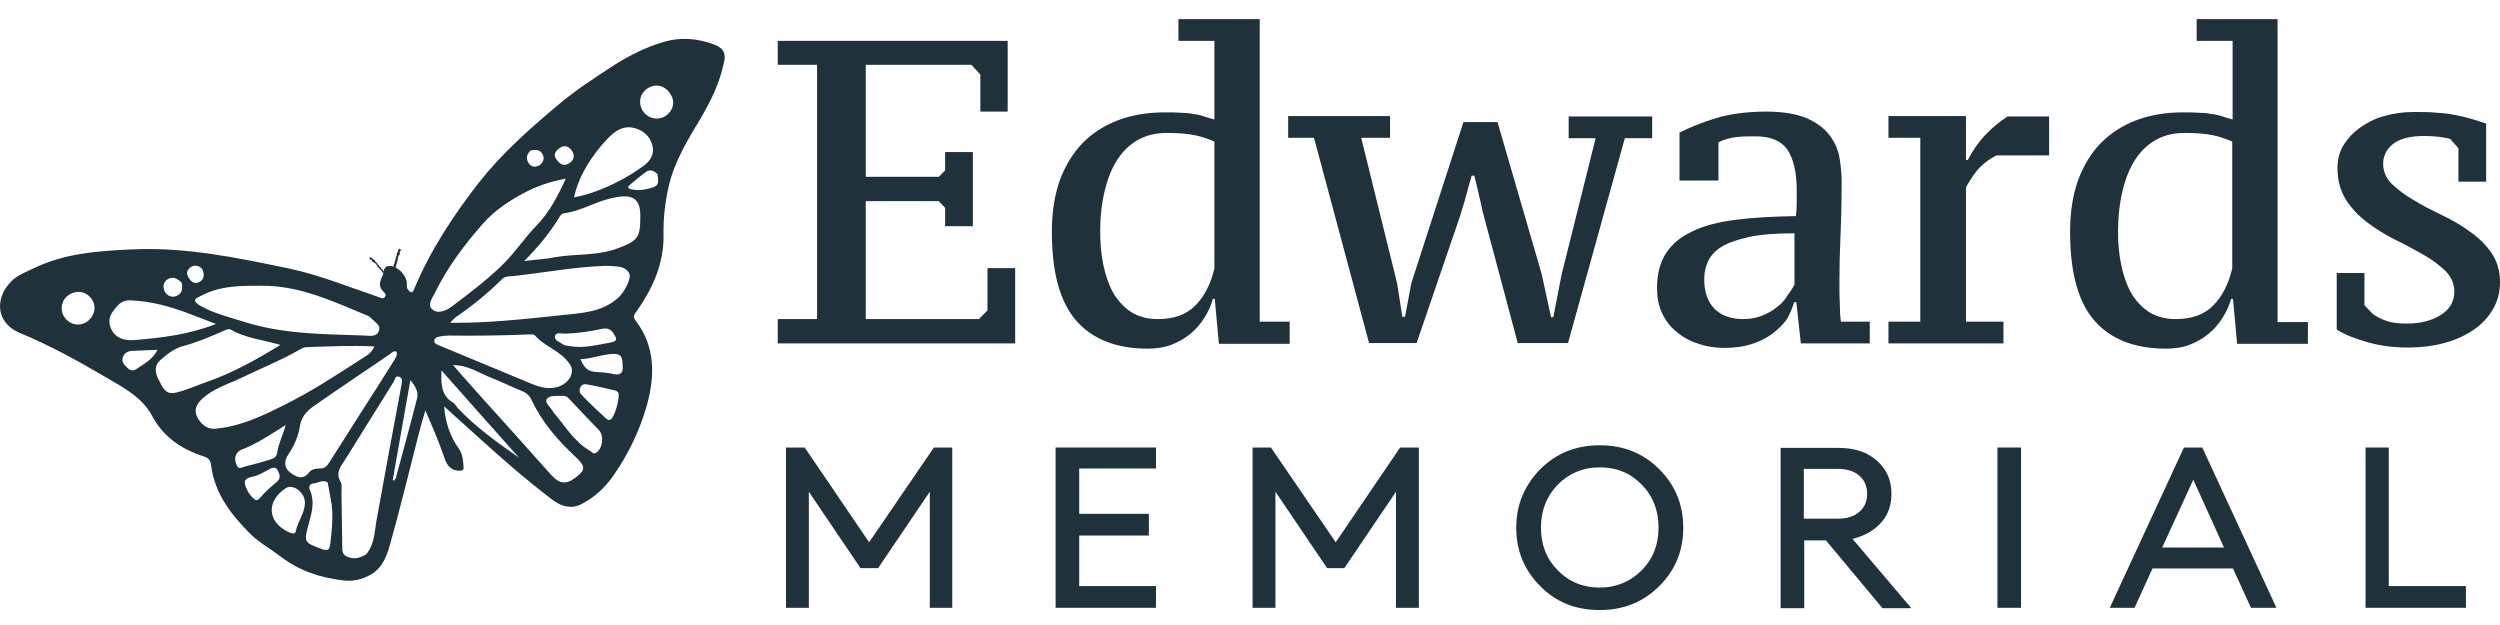 <svg width="128" height="32" viewBox="0 0 128 32" fill="none" xmlns="http://www.w3.org/2000/svg">
<path d="M36.619 2.301C35.737 1.956 34.816 1.88 33.915 2.167C33.072 2.417 32.266 2.819 31.499 3.299C30.464 3.97 29.429 4.641 28.489 5.446C27.051 6.654 25.651 7.9 24.482 9.396C23.178 11.083 22.028 12.828 21.203 14.803C21.107 15.052 21.011 14.975 20.896 14.841C20.781 14.707 20.858 14.534 20.82 14.4C20.743 14.093 20.532 13.844 20.264 13.71C20.264 13.691 20.264 13.691 20.264 13.671C20.283 13.614 20.283 13.556 20.302 13.518C20.321 13.48 20.321 13.441 20.34 13.403C20.34 13.365 20.36 13.307 20.36 13.269C20.379 13.211 20.379 13.154 20.398 13.115C20.436 13.058 20.513 13 20.455 12.905C20.513 12.866 20.551 12.789 20.494 12.751C20.417 12.713 20.379 12.789 20.379 12.866C20.34 12.943 20.283 13 20.321 13.096C20.264 13.135 20.244 13.173 20.283 13.23C20.225 13.269 20.225 13.307 20.244 13.365C20.187 13.403 20.168 13.441 20.206 13.499C20.149 13.537 20.129 13.576 20.168 13.633L20.149 13.652C19.976 13.576 19.689 13.595 19.65 13.863V13.882C19.631 13.882 19.631 13.882 19.612 13.882C19.612 13.806 19.593 13.787 19.516 13.767C19.516 13.691 19.477 13.671 19.42 13.652C19.42 13.595 19.382 13.556 19.324 13.537C19.324 13.46 19.286 13.441 19.228 13.422C19.228 13.326 19.132 13.288 19.075 13.25C19.037 13.192 18.96 13.135 18.922 13.211C18.883 13.25 18.96 13.307 19.037 13.307C19.037 13.403 19.113 13.422 19.19 13.46C19.228 13.499 19.267 13.537 19.286 13.576C19.305 13.614 19.343 13.652 19.363 13.691C19.401 13.729 19.42 13.748 19.458 13.787C19.497 13.825 19.535 13.863 19.573 13.921C19.593 13.94 19.612 13.978 19.631 13.997C19.535 14.266 19.343 14.534 19.535 14.822C19.631 14.956 19.842 15.052 19.689 15.225C19.593 15.339 19.401 15.205 19.267 15.167C17.79 14.668 16.333 14.074 14.799 13.748C12.134 13.192 9.469 12.636 6.746 12.77C5.04 12.847 3.333 12.962 1.742 13.729C1.397 13.902 1.013 14.036 0.707 14.285C-0.29 15.148 -0.271 16.509 1.013 17.046C2.547 17.679 4.004 18.484 5.442 19.328C6.324 19.845 7.283 20.344 7.782 21.283C8.376 22.395 9.316 23.009 10.447 23.373C10.715 23.469 10.792 23.603 10.811 23.853C11.003 25.291 11.847 26.364 12.824 27.342C13.265 27.783 13.841 28.09 14.339 28.473C15.298 29.221 16.41 29.585 17.599 29.72C18.04 29.777 18.519 29.681 18.96 29.432C19.612 29.068 19.823 28.416 19.995 27.783C20.513 25.942 20.954 24.102 21.433 22.242C21.529 21.858 21.644 21.475 21.778 21.015C22.143 21.858 22.469 22.606 22.737 23.392C22.852 23.757 23.025 24.083 23.504 24.102C23.638 24.102 23.753 24.083 23.734 23.929C23.715 23.603 23.696 23.277 23.504 22.99C23.063 22.376 22.814 21.686 22.737 20.804C23.389 21.398 23.945 21.897 24.501 22.395C25.728 23.508 26.974 24.6 28.297 25.597C28.758 25.942 29.256 26.077 29.774 25.808C30.445 25.463 30.982 24.965 31.404 24.351C32.17 23.258 32.746 22.05 33.11 20.785C33.532 19.289 33.57 17.755 32.554 16.432C32.362 16.183 32.496 16.087 32.611 15.915C33.417 14.764 33.992 13.499 33.973 12.061C33.954 11.198 34.05 10.354 34.241 9.53C34.529 8.264 35.219 7.152 35.871 6.06C36.389 5.178 36.849 4.257 37.06 3.222C37.175 2.819 37.098 2.493 36.619 2.301ZM4.426 16.49C4.024 16.739 3.525 16.605 3.276 16.202C3.046 15.819 3.161 15.32 3.544 15.09C3.966 14.822 4.445 14.937 4.714 15.339C4.963 15.723 4.829 16.221 4.426 16.49ZM19.957 18.139C20.053 18.062 20.149 17.947 20.302 18.005C20.36 18.177 20.264 18.292 20.206 18.407C19.631 19.328 19.037 20.267 18.442 21.188C17.924 22.012 17.388 22.836 16.87 23.661C16.755 23.853 16.621 24.006 16.352 23.987C16.18 23.987 15.95 24.025 15.835 24.178C15.489 24.639 15.106 24.39 14.818 24.159C14.531 23.929 14.55 23.565 14.78 23.239C15.068 22.817 15.278 22.319 15.355 21.82C15.432 21.322 15.72 21.034 16.103 20.766C17.368 19.884 18.653 19.021 19.957 18.139ZM18.826 16.164C18.883 16.183 18.941 16.241 18.998 16.279C19.171 16.49 19.516 16.624 19.401 16.931C19.305 17.257 18.941 17.199 18.691 17.18C16.621 17.104 14.55 17.123 12.537 16.49C11.77 16.241 10.984 16.068 10.274 15.665C9.929 15.455 9.872 15.32 10.217 15.186C11.252 14.611 12.326 14.63 13.38 14.63C15.336 14.611 17.062 15.435 18.826 16.164ZM9.776 13.671C9.987 13.537 10.197 13.614 10.351 13.767C10.466 14.036 10.485 14.266 10.236 14.419C9.987 14.573 9.814 14.457 9.68 14.247C9.526 14.036 9.546 13.825 9.776 13.671ZM8.606 14.285C8.875 14.132 9.085 14.285 9.296 14.457C9.354 14.726 9.354 14.994 9.085 15.129C8.836 15.263 8.587 15.167 8.453 14.956C8.319 14.745 8.338 14.438 8.606 14.285ZM5.788 17.008C5.577 16.701 5.519 16.317 5.749 15.991C5.979 15.685 6.171 15.359 6.67 15.378C7.743 15.416 8.76 15.704 9.757 16.087C10.178 16.241 10.581 16.413 11.06 16.586C9.642 17.142 8.261 17.295 6.9 17.41C6.497 17.449 6.037 17.372 5.788 17.008ZM6.996 18.887C6.804 19.021 6.631 18.963 6.497 18.81C6.363 18.676 6.209 18.522 6.286 18.311C6.344 18.101 6.516 17.985 6.746 17.966C7.168 17.947 7.59 17.928 8.069 17.909C7.801 18.427 7.379 18.618 6.996 18.887ZM8.146 19.481C7.954 19.155 7.858 18.752 8.203 18.446C8.529 18.158 8.875 17.87 9.316 17.736C10.044 17.544 10.734 17.257 11.425 16.95C11.559 16.893 11.693 16.816 11.808 16.873C12.575 17.314 13.438 17.391 14.358 17.66C13.074 18.446 11.866 19.117 10.524 19.577C10.025 19.749 9.546 19.98 9.028 20.095C8.472 20.248 8.319 19.826 8.146 19.481ZM10.121 21.398C9.967 21.111 9.967 20.823 10.255 20.516C10.869 19.884 11.693 19.673 12.441 19.308C13.38 18.848 14.358 18.465 15.259 17.947C15.394 17.87 15.547 17.775 15.681 17.775C16.832 17.736 17.963 17.679 19.171 17.736C19.017 18.062 18.806 18.196 18.576 18.331C17.273 19.174 15.988 20.018 14.607 20.708C13.495 21.264 12.402 21.801 11.156 21.935C10.696 22.031 10.351 21.801 10.121 21.398ZM12.134 23.853C12.038 23.642 11.981 23.392 12.153 23.181C12.192 23.124 12.249 23.086 12.307 23.047C13.131 22.741 13.86 22.242 14.627 21.763C14.492 22.261 14.262 22.702 14.186 23.201C14.147 23.431 13.956 23.488 13.783 23.546C13.399 23.661 12.997 23.776 12.594 23.872C12.422 23.91 12.23 24.064 12.134 23.853ZM13.323 25.482C13.189 25.636 13.112 25.655 12.959 25.502C12.824 25.367 12.709 25.233 12.633 25.041C12.498 24.735 12.422 24.505 12.92 24.409C13.246 24.351 13.553 24.14 13.86 23.987C14.071 23.891 14.186 23.968 14.243 24.14C14.358 24.351 14.358 24.524 14.147 24.696C13.841 24.945 13.553 25.214 13.323 25.482ZM15.144 27.208C15.106 27.4 14.857 27.285 14.703 27.208C13.668 26.671 13.649 25.636 14.646 24.984C14.991 24.773 15.547 25.176 15.604 25.636C15.662 26.23 15.24 26.671 15.144 27.208ZM16.908 27.86C16.87 28.186 16.755 28.205 16.467 28.109C15.547 27.764 15.547 27.764 15.815 26.786C15.969 26.23 16.122 25.674 15.873 25.099C15.796 24.945 15.835 24.773 16.046 24.754C16.276 24.735 16.506 24.543 16.774 24.696C16.851 25.099 16.927 25.482 16.985 25.866C17.062 26.537 16.985 27.208 16.908 27.86ZM19.267 26.709C19.19 27.17 19.171 27.668 18.941 28.09C18.864 28.205 18.826 28.339 18.691 28.416C18.385 28.588 18.078 28.646 17.752 28.493C17.464 28.358 17.541 28.09 17.522 27.86C17.503 26.978 17.503 26.115 17.483 25.233C17.483 25.041 17.522 24.811 17.445 24.677C17.157 24.198 17.445 23.872 17.675 23.527C18.5 22.204 19.324 20.881 20.149 19.558C20.225 19.443 20.225 19.213 20.436 19.289C20.647 19.366 20.57 19.558 20.551 19.73C20.11 22.05 19.689 24.389 19.267 26.709ZM21.357 20.382C21.011 21.763 20.628 23.124 20.264 24.485C20.244 24.524 20.206 24.562 20.187 24.6C20.168 24.6 20.129 24.6 20.11 24.581C20.129 24.466 20.149 24.351 20.168 24.236C20.436 22.683 20.724 21.111 21.011 19.462C21.28 19.788 21.433 20.075 21.357 20.382ZM30.752 7.498C30.848 7.382 30.943 7.287 31.039 7.172C31.461 6.711 31.979 6.309 32.707 6.635C33.11 6.807 33.34 7.133 33.417 7.517C33.493 7.9 33.302 8.226 32.976 8.475C32.573 8.763 32.132 9.051 31.672 9.281C30.905 9.683 30.119 9.971 29.39 10.105C29.601 9.127 30.119 8.264 30.752 7.498ZM28.662 7.574C28.911 7.402 29.122 7.498 29.275 7.708C29.448 7.958 29.39 8.207 29.141 8.36C28.911 8.514 28.681 8.456 28.47 8.13C28.336 7.958 28.412 7.728 28.662 7.574ZM27.166 7.708C27.396 7.651 27.626 7.651 27.761 7.862C27.895 8.073 27.837 8.303 27.626 8.456C27.415 8.59 27.166 8.552 27.051 8.322C26.917 8.111 26.974 7.881 27.166 7.708ZM22.258 15.014C22.89 13.71 23.753 12.559 24.712 11.466C25.306 10.795 26.035 10.297 26.802 9.894C27.435 9.549 28.144 9.3 28.968 9.146C28.547 10.067 28.125 10.872 27.492 11.524C26.84 12.195 26.323 13 25.632 13.652C24.846 14.4 23.983 15.052 23.12 15.704C22.833 15.915 22.43 16.068 22.181 15.876C21.836 15.665 22.123 15.263 22.258 15.014ZM22.238 17.429C22.258 17.314 22.354 17.257 22.469 17.238C22.641 17.199 22.814 17.18 22.967 17.18C24.328 17.199 25.709 17.18 27.07 17.123C27.166 17.123 27.32 17.104 27.377 17.161C27.876 17.755 28.719 17.947 29.179 18.657C29.486 19.078 29.084 19.73 28.412 19.845C27.991 19.922 27.588 19.807 27.224 19.654C25.632 19.002 24.06 18.331 22.469 17.679C22.334 17.621 22.219 17.583 22.238 17.429ZM28.412 17.218C28.451 16.988 28.758 17.084 28.949 17.084C29.582 17.065 30.215 16.969 30.828 16.835C31.135 16.777 31.288 16.873 31.423 17.084C31.557 17.314 31.672 17.468 31.231 17.544C30.541 17.66 29.87 17.851 29.16 17.717C29.064 17.698 28.949 17.698 28.873 17.66C28.681 17.525 28.374 17.429 28.412 17.218ZM23.427 20.881C23.351 20.785 23.293 20.67 23.197 20.612C22.564 20.248 22.584 19.615 22.603 18.963C23.926 20.459 25.249 21.954 26.572 23.431C25.441 22.645 24.348 21.858 23.427 20.881ZM29.448 24.466C28.968 24.83 28.623 24.773 28.201 24.294C26.974 22.913 25.728 21.533 24.501 20.171C24.079 19.711 23.677 19.232 23.197 18.695C23.983 18.695 24.52 19.098 25.115 19.328C25.651 19.538 26.188 19.807 26.725 20.018C26.955 20.114 27.128 20.267 27.224 20.497C27.761 21.628 28.566 22.549 29.467 23.392C29.985 23.872 30.004 24.064 29.448 24.466ZM30.521 23.181C30.368 23.277 30.311 23.143 30.215 23.086C29.371 22.606 28.911 21.763 28.336 21.111C28.201 20.842 27.876 20.631 27.991 20.44C28.144 20.21 28.527 20.286 28.815 20.267C28.949 20.267 29.045 20.305 29.122 20.401C29.64 20.957 30.157 21.494 30.675 22.031C30.943 22.338 30.848 22.971 30.521 23.181ZM31.269 21.475C31.173 21.533 31.116 21.494 31.039 21.437C30.598 21.015 30.157 20.631 29.755 20.19C29.563 19.98 29.735 19.634 30.004 19.673C30.502 19.749 31.001 19.884 31.519 19.999C31.576 20.018 31.634 20.075 31.653 20.095C31.768 20.325 31.461 21.379 31.269 21.475ZM31.423 19.155C31.116 19.078 30.79 19.059 30.464 19.04C30.023 19.002 29.889 18.752 29.716 18.388C30.349 18.369 30.867 18.12 31.442 18.12C31.94 18.12 31.845 18.484 31.883 18.772C31.902 19.059 31.787 19.232 31.423 19.155ZM31.672 15.225C30.828 16.011 29.716 16.03 28.681 16.145C26.84 16.337 25 16.547 23.044 16.528C23.178 16.394 23.255 16.298 23.331 16.241C24.175 15.665 24.98 15.014 25.709 14.285C25.862 14.132 26.092 14.151 26.303 14.132C27.856 13.959 29.39 13.671 30.943 13.614C31.02 13.614 31.116 13.614 31.193 13.614C31.557 13.652 31.979 13.595 32.209 13.978C32.362 14.208 31.979 14.956 31.672 15.225ZM31.634 12.713C30.579 13.115 29.467 12.981 28.393 13.173C27.933 13.269 27.454 13.288 26.84 13.365C27.55 12.655 28.087 11.984 28.547 11.275C28.642 11.121 28.7 10.93 28.93 10.91C29.774 10.795 30.502 10.316 31.327 10.143C32.401 9.894 32.803 10.163 32.784 11.102C32.784 12.176 32.65 12.329 31.634 12.713ZM33.398 9.607C33.052 9.702 32.746 9.779 32.381 9.702C32.209 9.664 32.036 9.626 32.285 9.434C32.535 9.223 32.784 9.012 33.052 8.821C33.263 8.648 33.474 8.725 33.666 8.916C33.666 9.166 33.839 9.472 33.398 9.607ZM34.069 5.944C33.666 6.194 33.148 6.06 32.899 5.657C32.65 5.235 32.784 4.737 33.187 4.506C33.608 4.257 34.069 4.391 34.337 4.832C34.586 5.216 34.471 5.676 34.069 5.944Z" fill="#1F313A"/>
<path d="M50.558 15.896L50.117 16.337H44.327V10.297H48.065L48.391 10.642V11.582H49.81V7.785H48.391V8.725L48.065 9.051H44.327V3.318H49.733L50.194 3.816V5.714H51.593V2.091H39.821V3.318H41.834V16.337H39.821V17.583H51.977V13.729H50.558V15.896Z" fill="#1F313A"/>
<path d="M66.05 16.471H64.497V0.979H60.336V2.091H62.177V6.117C61.966 6.06 61.775 6.002 61.602 5.944C61.429 5.887 61.238 5.849 61.046 5.829C60.854 5.791 60.643 5.772 60.432 5.772C60.202 5.753 59.953 5.753 59.627 5.753C58.764 5.753 57.959 5.887 57.249 6.155C56.54 6.424 55.946 6.807 55.428 7.325C54.929 7.843 54.546 8.475 54.258 9.242C53.99 10.009 53.856 10.872 53.856 11.869C53.856 13.921 54.258 15.435 55.083 16.394C55.907 17.353 57.135 17.851 58.764 17.851C59.186 17.851 59.589 17.794 59.953 17.66C60.317 17.525 60.643 17.334 60.931 17.104C61.218 16.873 61.468 16.586 61.659 16.279C61.851 15.972 62.005 15.646 62.1 15.301H62.196L62.407 17.602H66.031V16.471H66.05ZM62.177 13.748C61.985 14.553 61.659 15.186 61.199 15.646C60.739 16.107 60.106 16.337 59.282 16.337C58.764 16.337 58.323 16.221 57.94 15.991C57.575 15.761 57.269 15.435 57.019 15.033C56.789 14.63 56.617 14.151 56.502 13.614C56.387 13.077 56.329 12.483 56.329 11.869C56.329 11.102 56.406 10.412 56.559 9.779C56.713 9.146 56.923 8.61 57.211 8.169C57.499 7.728 57.863 7.382 58.285 7.152C58.707 6.922 59.186 6.807 59.742 6.807C60.336 6.807 60.816 6.846 61.18 6.922C61.544 6.999 61.87 7.114 62.177 7.248V13.748Z" fill="#1F313A"/>
<path d="M80.277 17.583L83.191 7.076H84.591V5.964H80.315V7.076H81.696L79.951 14.074L79.529 16.241H79.414L78.935 14.036L76.672 6.251H74.927L72.262 14.496L71.936 16.221H71.802L71.534 14.515L69.693 7.057H71.169V5.944H65.954V7.057H67.277L70.096 17.564H72.531L74.793 10.949C74.793 10.91 74.832 10.815 74.889 10.623C74.947 10.431 75.023 10.201 75.081 9.952C75.158 9.683 75.234 9.377 75.349 8.993H75.484C75.579 9.338 75.637 9.664 75.714 9.952C75.771 10.201 75.829 10.431 75.867 10.623C75.905 10.815 75.925 10.93 75.944 10.949L77.708 17.564H80.277V17.583Z" fill="#1F313A"/>
<path d="M91.858 15.474H91.973L92.203 17.583H95.731V16.471H94.254C94.216 16.183 94.197 15.876 94.197 15.531C94.178 15.186 94.178 14.841 94.178 14.496C94.178 13.691 94.197 12.885 94.235 12.023C94.274 11.179 94.293 10.278 94.293 9.357C94.293 8.936 94.254 8.495 94.178 8.054C94.101 7.613 93.909 7.229 93.641 6.884C93.373 6.539 92.97 6.251 92.471 6.04C91.954 5.829 91.283 5.714 90.439 5.714C89.461 5.714 88.598 5.829 87.889 6.04C87.179 6.251 86.528 6.52 85.991 6.788V9.242H87.985V7.287C88.272 7.133 88.579 7.057 88.905 7.018C89.25 6.98 89.557 6.98 89.864 6.98C90.669 6.98 91.206 7.21 91.532 7.689C91.839 8.169 91.992 8.859 91.992 9.76C91.992 9.971 91.992 10.163 91.992 10.393C91.992 10.604 91.973 10.834 91.954 11.064C90.765 11.083 89.749 11.14 88.847 11.256C87.966 11.371 87.218 11.562 86.643 11.85C86.048 12.118 85.607 12.502 85.3 12.962C84.994 13.441 84.84 14.036 84.84 14.745C84.84 15.225 84.917 15.646 85.09 16.011C85.262 16.394 85.492 16.701 85.818 16.969C86.125 17.238 86.489 17.449 86.911 17.583C87.333 17.736 87.793 17.813 88.291 17.813C88.79 17.813 89.25 17.755 89.672 17.621C90.094 17.487 90.439 17.314 90.746 17.084C91.052 16.854 91.302 16.605 91.493 16.337C91.647 16.049 91.781 15.761 91.858 15.474ZM90.957 15.742C90.746 15.915 90.496 16.049 90.209 16.164C89.921 16.279 89.615 16.337 89.25 16.337C88.637 16.337 88.138 16.164 87.793 15.819C87.448 15.474 87.256 14.975 87.256 14.304C87.256 13.978 87.314 13.671 87.448 13.384C87.582 13.096 87.812 12.847 88.138 12.636C88.483 12.425 88.943 12.272 89.538 12.137C90.132 12.003 90.918 11.946 91.877 11.946V14.573C91.781 14.764 91.647 14.956 91.493 15.167C91.359 15.397 91.168 15.589 90.957 15.742Z" fill="#1F313A"/>
<path d="M101.636 6.922C101.291 7.287 101.004 7.708 100.754 8.188H100.658V5.944H96.689V7.057H98.319V16.471H96.689V17.583H102.576V16.471H100.658V9.587C100.908 9.146 101.138 8.801 101.368 8.571C101.598 8.341 101.866 8.13 102.212 7.958H104.915V5.964H102.787C102.365 6.232 101.981 6.558 101.636 6.922Z" fill="#1F313A"/>
<path d="M116.63 0.979H112.469V2.091H114.31V6.117C114.099 6.06 113.907 6.002 113.735 5.944C113.562 5.887 113.371 5.849 113.179 5.829C112.987 5.791 112.776 5.772 112.565 5.772C112.335 5.753 112.086 5.753 111.76 5.753C110.897 5.753 110.092 5.887 109.382 6.155C108.673 6.424 108.079 6.807 107.561 7.325C107.062 7.843 106.679 8.475 106.391 9.242C106.123 10.009 105.989 10.872 105.989 11.869C105.989 13.921 106.391 15.435 107.216 16.394C108.04 17.353 109.267 17.851 110.897 17.851C111.319 17.851 111.722 17.794 112.086 17.66C112.45 17.525 112.776 17.334 113.064 17.104C113.351 16.873 113.601 16.586 113.792 16.279C113.984 15.972 114.138 15.646 114.233 15.301H114.329L114.54 17.602H118.164V16.49H116.611V0.979H116.63ZM114.291 13.748C114.099 14.553 113.773 15.186 113.313 15.646C112.853 16.107 112.22 16.337 111.396 16.337C110.878 16.337 110.437 16.221 110.054 15.991C109.689 15.761 109.382 15.435 109.133 15.033C108.903 14.63 108.731 14.151 108.616 13.614C108.5 13.077 108.443 12.483 108.443 11.869C108.443 11.102 108.52 10.412 108.673 9.779C108.826 9.146 109.037 8.61 109.325 8.169C109.613 7.728 109.977 7.382 110.399 7.152C110.82 6.922 111.3 6.807 111.856 6.807C112.45 6.807 112.93 6.846 113.294 6.922C113.658 6.999 113.984 7.114 114.291 7.248V13.748Z" fill="#1F313A"/>
<path d="M127.559 12.943C127.271 12.521 126.888 12.157 126.447 11.85C126.006 11.524 125.527 11.256 125.009 11.006C124.491 10.757 124.012 10.508 123.571 10.239C123.13 9.99 122.766 9.702 122.459 9.415C122.171 9.127 122.018 8.782 122.018 8.38C122.018 7.977 122.19 7.632 122.536 7.363C122.881 7.095 123.418 6.961 124.127 6.961C124.376 6.961 124.606 6.98 124.836 6.999C125.066 7.037 125.258 7.057 125.45 7.114L125.872 7.593V9.3H127.291V6.328C127.022 6.232 126.773 6.155 126.504 6.079C126.255 6.002 125.987 5.944 125.699 5.887C125.412 5.829 125.105 5.791 124.76 5.772C124.415 5.734 124.031 5.734 123.571 5.734C123.034 5.734 122.536 5.81 122.056 5.944C121.577 6.079 121.174 6.29 120.829 6.539C120.484 6.788 120.196 7.095 119.985 7.44C119.775 7.785 119.679 8.169 119.679 8.61C119.679 9.242 119.832 9.779 120.12 10.239C120.407 10.68 120.791 11.083 121.232 11.409C121.673 11.735 122.152 12.042 122.67 12.291C123.187 12.54 123.667 12.809 124.108 13.058C124.549 13.307 124.913 13.595 125.22 13.882C125.507 14.189 125.661 14.534 125.661 14.918C125.661 15.435 125.431 15.838 124.971 16.126C124.51 16.413 123.935 16.567 123.226 16.567C122.804 16.567 122.459 16.528 122.19 16.432C121.922 16.337 121.692 16.221 121.5 16.087L121.059 15.627V13.978H119.64V16.873C120.024 17.123 120.561 17.334 121.232 17.525C121.903 17.717 122.593 17.794 123.322 17.794C123.954 17.794 124.568 17.717 125.143 17.564C125.718 17.41 126.217 17.18 126.639 16.893C127.06 16.605 127.386 16.26 127.636 15.838C127.885 15.416 128 14.956 128 14.419C128 13.863 127.847 13.365 127.559 12.943Z" fill="#1F313A"/>
<path d="M44.499 27.764L41.201 22.913H40.242V31.119H41.412V25.176L44.058 29.087H44.959L47.605 25.176V31.119H48.756V22.913H47.816L44.499 27.764Z" fill="#1F313A"/>
<path d="M54.047 31.119H59.186V30.007H55.255V27.419H58.822V26.307H55.255V23.987H59.186V22.913H54.047V31.119Z" fill="#1F313A"/>
<path d="M68.389 27.764L65.072 22.913H64.133V31.119H65.302V25.176L67.948 29.087H68.83L71.476 25.176V31.119H72.646V22.913H71.687L68.389 27.764Z" fill="#1F313A"/>
<path d="M81.907 22.798C80.699 22.798 79.683 23.201 78.858 24.025C78.053 24.85 77.631 25.847 77.631 27.016C77.631 28.186 78.034 29.183 78.858 30.007C79.663 30.832 80.68 31.234 81.907 31.234C83.115 31.234 84.131 30.832 84.955 30.007C85.78 29.183 86.182 28.205 86.182 27.016C86.182 25.847 85.78 24.85 84.955 24.025C84.131 23.201 83.115 22.798 81.907 22.798ZM84.054 29.202C83.479 29.777 82.75 30.084 81.907 30.084C81.063 30.084 80.335 29.796 79.759 29.202C79.184 28.627 78.897 27.898 78.897 27.016C78.897 26.134 79.184 25.406 79.759 24.811C80.335 24.236 81.044 23.929 81.907 23.929C82.769 23.929 83.479 24.217 84.054 24.811C84.629 25.387 84.917 26.134 84.917 27.016C84.917 27.898 84.629 28.627 84.054 29.202Z" fill="#1F313A"/>
<path d="M96.306 26.767C96.67 26.364 96.843 25.866 96.843 25.291C96.843 24.581 96.594 24.025 96.095 23.584C95.597 23.143 94.945 22.932 94.12 22.932H91.168V31.139H92.376V27.668H93.488L96.383 31.139H97.859L94.849 27.591C95.462 27.438 95.942 27.17 96.306 26.767ZM92.356 26.556V24.006H94.101C94.561 24.006 94.926 24.121 95.194 24.351C95.462 24.581 95.597 24.888 95.597 25.291C95.597 25.674 95.462 25.981 95.194 26.211C94.926 26.441 94.561 26.556 94.101 26.556H92.356Z" fill="#1F313A"/>
<path d="M103.477 22.913H102.269V31.119H103.477V22.913Z" fill="#1F313A"/>
<path d="M111.817 22.913L108.021 31.119H109.287L110.207 29.106H114.329L115.25 31.119H116.553L112.757 22.913H111.817ZM110.705 28.032L112.297 24.562L113.869 28.032H110.705Z" fill="#1F313A"/>
<path d="M122.305 22.913H121.117V31.119H126.255V30.007H122.305V22.913Z" fill="#1F313A"/>
</svg>
